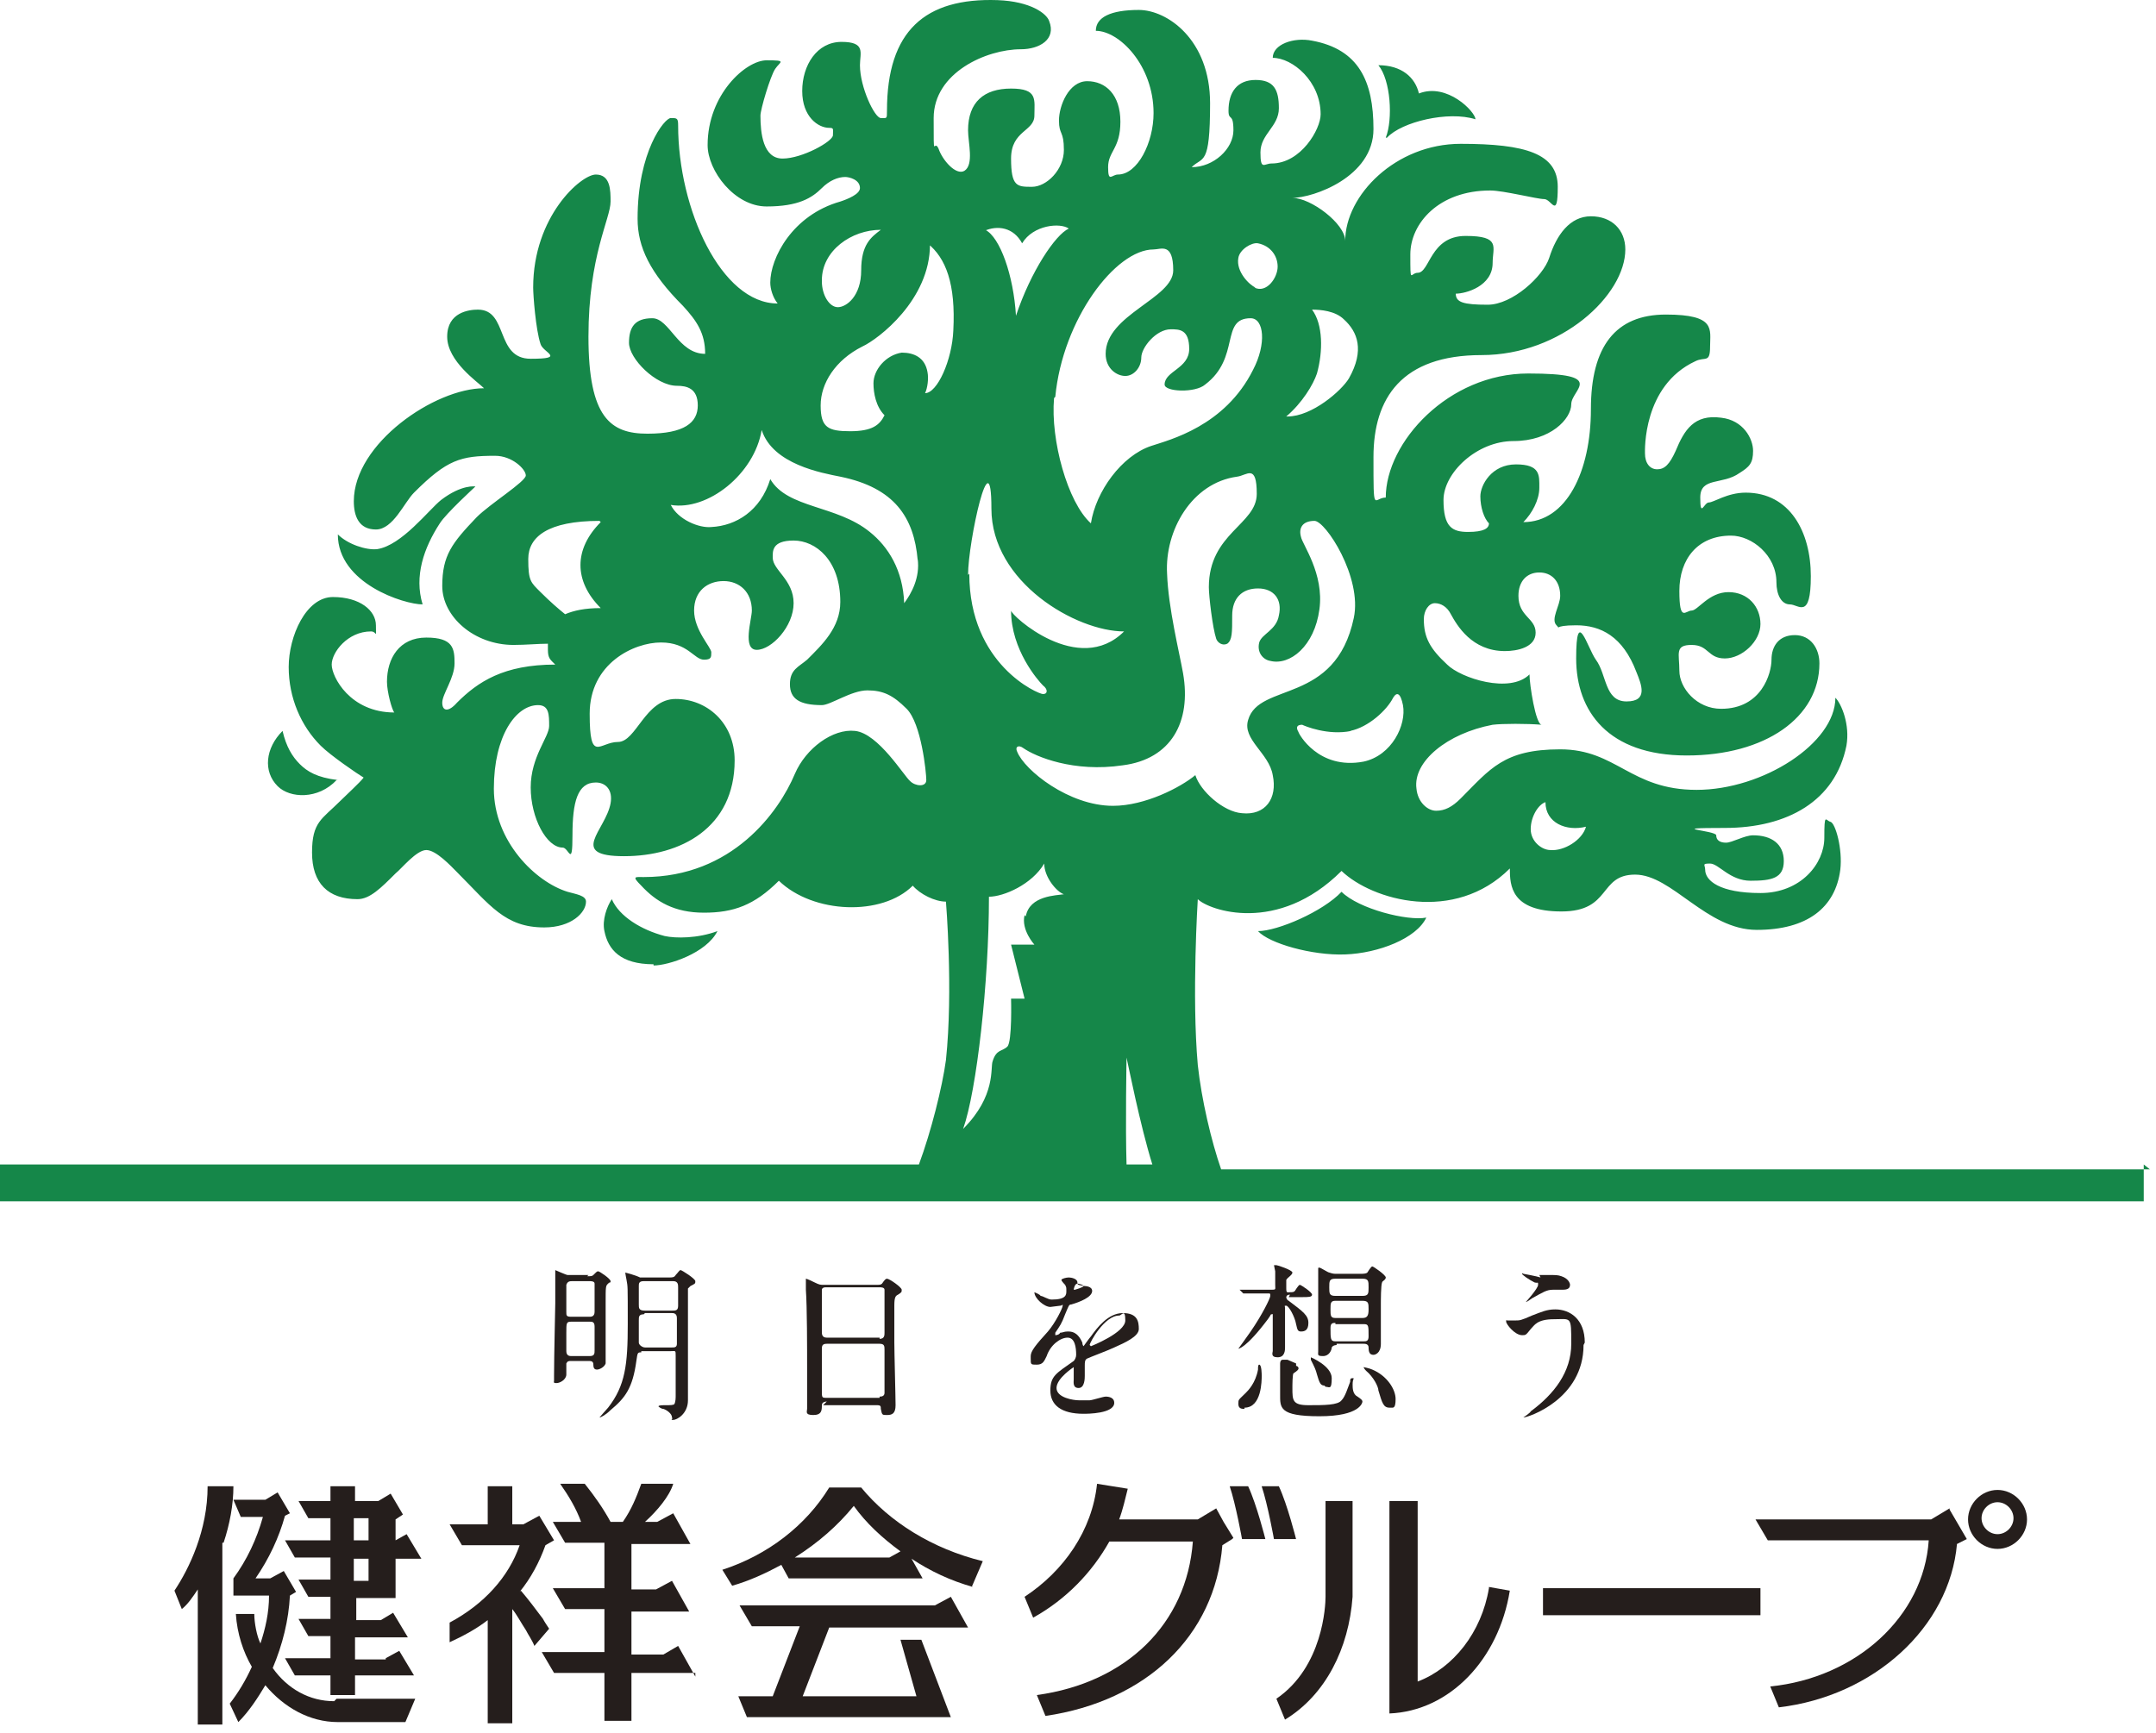 <svg width="148" height="119" viewBox="0 0 148 119" fill="none" xmlns="http://www.w3.org/2000/svg">
<path d="M40.31 87.629C40.563 87.629 40.647 87.629 40.732 87.545C40.985 87.292 40.985 87.292 41.069 87.292C41.153 87.292 41.912 87.798 41.912 87.967C41.912 88.135 41.912 87.967 41.744 88.135C41.575 88.304 41.575 88.304 41.575 89.485C41.575 90.665 41.575 92.52 41.575 93.111C41.575 93.701 41.575 93.448 41.575 93.617C41.491 93.87 41.153 94.038 40.985 94.038C40.816 94.038 40.732 93.954 40.732 93.701C40.732 93.448 40.563 93.448 40.394 93.448H39.214C39.045 93.448 38.961 93.448 38.876 93.617V94.376C38.876 94.713 38.455 94.966 38.202 94.966C37.949 94.966 38.033 94.882 38.033 94.797C38.033 94.713 38.033 94.544 38.033 94.46C38.033 93.026 38.117 89.822 38.117 89.485C38.117 89.147 38.117 88.22 38.117 87.629V87.292V87.208C38.117 87.208 38.876 87.545 38.961 87.545C39.129 87.545 39.214 87.545 39.382 87.545H40.394L40.31 87.629ZM40.479 90.412C40.563 90.412 40.816 90.412 40.816 90.075C40.816 89.738 40.816 88.22 40.816 88.135C40.816 87.967 40.563 87.967 40.479 87.967H39.298C39.129 87.967 38.961 87.967 38.876 88.22C38.876 88.304 38.876 89.822 38.876 90.075C38.876 90.328 38.876 90.412 39.214 90.412H40.479ZM40.479 93.111C40.816 93.111 40.816 92.942 40.816 92.689V91.087C40.816 90.75 40.647 90.75 40.479 90.75H39.214C38.876 90.75 38.876 90.834 38.876 91.509V92.773C38.876 93.111 39.129 93.111 39.214 93.111H40.479ZM44.021 92.858C43.768 92.858 43.768 92.858 43.683 93.448C43.43 95.303 42.924 95.978 41.912 96.821C41.575 97.159 41.238 97.327 41.153 97.327C41.153 97.327 41.659 96.737 41.744 96.653C42.924 95.135 43.093 93.701 43.093 90.918C43.093 88.135 43.093 88.388 43.009 87.882C43.009 87.882 42.924 87.461 42.924 87.376C42.924 87.376 43.599 87.545 43.936 87.714C44.021 87.714 44.274 87.714 44.274 87.714H45.96C46.129 87.714 46.297 87.714 46.382 87.545C46.55 87.376 46.635 87.208 46.719 87.208C46.803 87.208 47.731 87.798 47.731 87.967C47.731 88.135 47.731 88.135 47.394 88.304C47.394 88.304 47.309 88.388 47.225 88.473C47.225 88.641 47.225 89.653 47.225 89.906C47.225 90.159 47.225 95.05 47.225 95.641C47.225 95.894 47.225 96.062 47.225 96.147C47.225 97.074 46.466 97.496 46.213 97.496C45.96 97.496 46.213 97.496 46.129 97.327C46.129 97.074 45.791 96.822 45.538 96.737C45.37 96.737 45.201 96.569 45.201 96.569C45.201 96.4 46.213 96.569 46.297 96.4C46.382 96.231 46.382 95.978 46.382 95.809C46.382 95.388 46.382 93.532 46.382 93.111C46.382 92.689 46.382 92.773 46.044 92.773H44.021V92.858ZM44.189 90.244C43.852 90.244 43.852 90.412 43.852 90.665C43.852 90.918 43.852 92.014 43.852 92.183C43.852 92.352 44.105 92.52 44.274 92.52H46.129C46.297 92.52 46.466 92.52 46.466 92.267V90.497C46.466 90.159 46.213 90.159 46.129 90.159H44.274L44.189 90.244ZM44.189 87.967C43.852 87.967 43.852 88.135 43.852 88.304V89.569C43.852 89.822 43.852 89.991 44.274 89.991H46.129C46.382 89.991 46.55 89.991 46.55 89.653V88.388C46.55 88.22 46.55 87.967 46.213 87.967H44.358H44.189Z" fill="#251E1C"/>
<path d="M56.754 96.231C56.754 96.231 56.417 96.231 56.417 96.484C56.417 96.821 56.417 97.159 55.826 97.159C55.236 97.159 55.405 96.906 55.405 96.737C55.405 96.568 55.405 94.291 55.405 93.87C55.405 92.605 55.405 89.737 55.32 88.557C55.32 88.473 55.32 87.967 55.32 87.882C55.32 87.798 55.32 87.798 55.32 87.798C55.32 87.798 55.405 87.798 55.911 88.051C56.248 88.22 56.332 88.22 56.501 88.22H60.127C60.38 88.22 60.465 88.22 60.549 88.135C60.718 87.882 60.802 87.798 60.886 87.798C61.055 87.798 61.898 88.388 61.898 88.557C61.898 88.726 61.898 88.726 61.645 88.894C61.477 88.979 61.392 89.063 61.392 89.653C61.392 90.918 61.392 91.171 61.392 92.183C61.392 92.858 61.477 95.894 61.477 96.484C61.477 97.074 61.224 97.159 60.886 97.159C60.549 97.159 60.549 97.159 60.465 96.737C60.465 96.568 60.465 96.484 60.212 96.484H56.501L56.754 96.231ZM60.38 91.93C60.718 91.93 60.718 91.677 60.718 91.508C60.718 91.34 60.718 88.557 60.718 88.557C60.718 88.388 60.465 88.388 60.38 88.388H56.67C56.501 88.388 56.417 88.473 56.417 88.557C56.417 88.641 56.417 91.255 56.417 91.424C56.417 91.593 56.417 91.846 56.754 91.846H60.38V91.93ZM60.38 95.894C60.465 95.894 60.718 95.894 60.718 95.641C60.718 95.641 60.718 92.942 60.718 92.689C60.718 92.436 60.718 92.267 60.38 92.267H56.754C56.417 92.267 56.417 92.436 56.417 92.689C56.417 93.111 56.417 94.966 56.417 95.472C56.417 95.978 56.417 95.978 56.754 95.978H60.38V95.894Z" fill="#251E1C"/>
<path d="M70.754 93.111C70.754 92.773 71.091 92.352 71.935 91.424C72.441 90.834 72.947 89.822 72.947 89.653C72.947 89.485 72.947 89.653 72.778 89.653C72.694 89.653 72.188 89.738 72.103 89.738C71.682 89.738 71.007 89.147 71.007 88.726C71.007 88.726 71.429 88.894 71.429 88.979C71.597 88.979 71.934 89.232 72.188 89.232C73.2 89.232 73.2 88.894 73.2 88.641C73.2 88.388 73.2 88.388 73.115 88.22C73.115 88.22 72.862 87.967 72.862 87.882C72.862 87.798 73.2 87.714 73.368 87.714C73.537 87.714 73.959 87.798 73.959 88.051C73.959 88.22 73.959 88.22 74.465 88.304C74.465 88.304 74.971 88.304 74.971 88.641C74.971 89.063 74.127 89.4 73.537 89.569C73.368 89.569 73.368 89.653 73.115 90.244C72.862 90.918 72.778 91.003 72.441 91.508C72.441 91.593 72.441 91.677 72.441 91.677C72.441 91.677 72.694 91.677 72.778 91.508C72.947 91.508 73.031 91.424 73.284 91.424C73.537 91.424 73.959 91.424 74.296 92.183C74.296 92.352 74.38 92.436 74.38 92.436C74.38 92.436 74.802 91.846 74.886 91.761C75.308 91.171 76.067 90.159 77.079 90.159C78.091 90.159 78.175 90.75 78.175 91.256C78.175 91.761 77.247 92.183 76.489 92.52C76.151 92.689 74.802 93.195 74.633 93.279C74.465 93.364 74.465 93.532 74.465 93.785C74.465 94.038 74.465 94.376 74.465 94.46C74.465 94.629 74.465 95.303 74.043 95.303C73.621 95.303 73.706 94.882 73.706 94.713C73.706 94.544 73.706 94.038 73.706 94.038V93.87C73.706 93.87 72.525 94.629 72.525 95.303C72.525 95.978 73.706 96.147 74.043 96.147C74.38 96.147 74.549 96.147 74.802 96.147C74.971 96.147 75.73 95.894 75.898 95.894C76.151 95.894 76.489 95.978 76.489 96.316C76.489 97.074 74.633 97.074 74.38 97.074C72.862 97.074 72.103 96.484 72.103 95.472C72.103 94.46 72.525 94.291 73.706 93.448C73.79 93.364 73.874 93.195 73.874 93.026C73.874 92.52 73.79 91.846 73.284 91.846C72.778 91.846 72.103 92.352 71.85 93.111C71.682 93.448 71.597 93.701 71.176 93.701C70.754 93.701 70.754 93.701 70.754 93.279V93.111ZM73.79 88.557C73.79 88.557 74.38 88.388 74.38 88.304C74.38 88.22 74.043 88.135 73.959 88.135C73.79 88.135 73.706 88.473 73.706 88.557H73.79ZM74.886 92.436C74.886 92.436 77.247 91.508 77.247 90.665C77.247 89.822 76.994 90.328 76.826 90.328C75.814 90.328 74.802 92.183 74.802 92.352L74.886 92.436Z" fill="#251E1C"/>
<path d="M85.43 96.737C85.261 96.737 85.008 96.737 85.008 96.4C85.008 96.062 85.008 96.147 85.514 95.641C85.683 95.472 86.189 94.966 86.357 94.038C86.357 93.87 86.357 93.701 86.441 93.701C86.61 93.701 86.61 94.376 86.61 94.46C86.61 94.797 86.61 96.653 85.43 96.653V96.737ZM88.55 88.894C88.297 88.894 88.297 89.063 88.297 89.063C88.297 89.063 88.297 89.232 88.465 89.316C89.477 90.075 89.815 90.328 89.815 90.834C89.815 91.34 89.562 91.424 89.309 91.424C89.056 91.424 89.056 91.255 88.971 90.918C88.887 90.412 88.465 89.653 88.297 89.653C88.128 89.653 88.212 89.653 88.212 89.822C88.212 89.991 88.212 90.412 88.212 90.497C88.212 90.834 88.212 92.352 88.212 92.52C88.212 92.689 88.212 93.195 87.706 93.195C87.2 93.195 87.369 92.858 87.369 92.773C87.369 92.52 87.369 91.424 87.369 91.171C87.369 90.918 87.369 90.497 87.369 90.328C87.369 90.159 87.369 90.244 87.285 90.244C87.2 90.244 87.285 90.244 87.032 90.581C85.514 92.605 85.008 92.605 85.008 92.605C85.008 92.605 85.683 91.677 85.851 91.424C86.61 90.328 87.2 89.147 87.2 88.979C87.2 88.81 87.2 88.81 87.032 88.81C86.189 88.81 85.767 88.81 85.683 88.81C85.598 88.81 85.43 88.81 85.43 88.81C85.43 88.81 85.43 88.81 85.345 88.81L85.092 88.557C85.092 88.557 85.43 88.557 85.514 88.557C85.936 88.557 86.779 88.557 87.2 88.557C87.622 88.557 87.538 88.557 87.538 88.22C87.538 87.882 87.538 87.545 87.538 87.292L87.453 86.87C87.453 86.87 87.538 86.87 87.622 86.87C87.706 86.87 88.718 87.208 88.718 87.376C88.718 87.545 88.381 87.714 88.297 87.882C88.297 88.051 88.297 88.135 88.297 88.473C88.297 88.81 88.381 88.726 88.55 88.726C88.718 88.726 88.803 88.726 88.887 88.641C88.887 88.641 89.14 88.22 89.224 88.22C89.309 88.22 90.068 88.726 90.068 88.894C90.068 89.063 89.815 89.063 89.393 89.063H88.465L88.55 88.894ZM88.971 93.785C89.056 93.785 89.14 93.87 89.14 93.954C89.14 94.038 89.056 94.123 88.803 94.291C88.718 94.291 88.718 95.135 88.718 95.303C88.718 96.147 88.718 96.484 89.815 96.484C90.911 96.484 91.839 96.484 92.092 96.147C92.345 95.894 92.513 95.303 92.682 94.882C92.682 94.713 92.682 94.629 92.851 94.629C93.019 94.629 92.851 94.629 92.851 95.05C92.851 95.303 92.851 95.725 93.188 95.894C93.441 96.062 93.525 96.147 93.525 96.231C93.525 96.315 93.357 97.243 90.574 97.243C87.791 97.243 87.875 96.653 87.875 95.725C87.875 94.797 87.875 94.882 87.875 94.713C87.875 94.46 87.875 94.291 87.875 94.038C87.875 94.038 87.875 93.701 87.875 93.617C87.875 93.617 87.875 93.364 88.044 93.364C88.212 93.364 88.212 93.364 88.381 93.364L88.971 93.617V93.785ZM90.911 95.135C90.658 95.135 90.574 94.966 90.405 94.376C90.321 94.038 90.236 93.87 89.983 93.364C89.983 93.279 89.983 93.279 89.983 93.195C89.983 93.195 91.417 93.785 91.417 94.629C91.417 95.472 91.248 95.219 90.995 95.219L90.911 95.135ZM91.754 92.352C91.754 92.352 91.501 92.352 91.417 92.52C91.417 92.689 91.248 93.111 90.827 93.111C90.405 93.111 90.489 93.026 90.489 92.773C90.489 92.52 90.489 92.267 90.489 92.099C90.489 91.508 90.489 89.822 90.489 89.653C90.489 89.147 90.489 88.051 90.489 87.545C90.489 87.545 90.489 87.208 90.489 87.123C90.489 87.039 90.489 87.039 90.574 87.039C90.658 87.039 91.164 87.376 91.248 87.376C91.501 87.461 91.586 87.461 91.67 87.461H93.525C93.525 87.461 93.778 87.461 93.863 87.376C93.863 87.376 94.116 86.955 94.2 86.955C94.284 86.955 95.128 87.545 95.128 87.714C95.128 87.882 94.875 87.967 94.875 88.051C94.79 88.22 94.79 89.316 94.79 89.569C94.79 90.244 94.79 90.918 94.79 91.508C94.79 91.593 94.79 92.099 94.79 92.267C94.79 92.942 94.369 93.026 94.284 93.026C94.031 93.026 93.947 92.858 93.947 92.52C93.947 92.267 93.694 92.267 93.61 92.267H91.754V92.352ZM91.67 87.798C91.248 87.798 91.248 87.967 91.248 88.388C91.248 88.81 91.248 88.979 91.67 88.979H93.525C93.947 88.979 93.947 88.81 93.947 88.388C93.947 87.967 93.947 87.798 93.525 87.798H91.67ZM91.67 89.316C91.333 89.316 91.333 89.485 91.333 89.906C91.333 90.328 91.333 90.497 91.67 90.497H93.525C93.863 90.497 93.947 90.328 93.947 89.906C93.947 89.485 93.947 89.316 93.525 89.316H91.67ZM91.67 90.834C91.501 90.834 91.333 90.834 91.333 91.171C91.333 91.93 91.333 92.099 91.67 92.099H93.61C93.778 92.099 93.947 92.099 93.947 91.761C93.947 91.003 93.947 90.918 93.61 90.918H91.67V90.834ZM95.381 96.653C94.959 96.653 94.875 96.315 94.622 95.472C94.622 95.219 94.284 94.544 93.778 94.123C93.778 94.123 93.61 93.954 93.61 93.87C93.61 93.87 94.031 93.954 94.2 94.038C95.212 94.46 95.802 95.388 95.802 96.062C95.802 96.737 95.634 96.653 95.465 96.653H95.381Z" fill="#251E1C"/>
<path d="M108.704 92.352C108.704 96.062 104.909 97.327 104.571 97.327C104.571 97.327 105.077 96.99 105.077 96.906C106.68 95.725 107.86 94.207 107.86 92.267C107.86 90.328 107.86 90.581 106.68 90.581C105.499 90.581 105.33 91.003 105.077 91.256C104.74 91.677 104.74 91.677 104.487 91.677C103.981 91.677 103.391 90.918 103.391 90.75C103.391 90.581 103.391 90.665 103.475 90.665C103.475 90.665 103.981 90.665 104.065 90.665C104.318 90.665 104.403 90.665 105.162 90.328C105.836 90.075 106.174 89.906 106.764 89.906C107.776 89.906 108.788 90.581 108.788 92.183L108.704 92.352ZM105.668 87.545C105.921 87.545 106.089 87.545 106.258 87.545C106.848 87.545 106.933 87.545 107.186 87.629C107.692 87.798 107.776 88.135 107.776 88.22C107.776 88.557 107.439 88.557 107.186 88.557C106.933 88.557 106.68 88.557 106.595 88.557C106.174 88.557 105.921 88.726 105.162 89.147C105.162 89.147 104.824 89.4 104.74 89.4C104.74 89.4 105.583 88.473 105.583 88.22C105.583 87.967 105.583 88.135 105.33 88.051C104.993 87.882 104.487 87.545 104.487 87.461C104.487 87.376 104.571 87.461 104.571 87.461C104.571 87.461 105.499 87.629 105.752 87.714L105.668 87.545Z" fill="#251E1C"/>
<path d="M120.847 109.049H105.92V110.905H120.847V109.049Z" fill="#251E1C"/>
<path d="M86.861 105.676C86.861 105.676 86.271 103.315 85.68 102.05H84.415C84.837 103.315 85.259 105.676 85.259 105.676H86.777H86.861ZM88.969 105.676C88.969 105.676 88.379 103.315 87.789 102.05H86.608C87.03 103.315 87.451 105.676 87.451 105.676H88.969ZM84.668 105.592L83.994 104.496L83.488 103.568L82.223 104.327H76.826C77.079 103.652 77.247 102.893 77.416 102.219L75.308 101.881C74.97 105.086 73.031 107.869 70.332 109.64L70.922 111.073C73.199 109.808 74.97 107.953 76.151 105.845H81.885C81.464 111.495 77.332 115.543 71.175 116.386L71.766 117.82C78.681 116.808 83.403 112.338 83.909 106.098L84.584 105.676L84.668 105.592Z" fill="#251E1C"/>
<path d="M26.48 113.941H24.371V112.423H27.998L26.986 110.736L26.142 111.242H24.456V109.724H27.154V107.026H28.925L27.913 105.339L27.154 105.761V104.327L27.66 103.99L26.817 102.556L25.974 103.062H24.371V102.05H22.685V103.062H20.492L21.167 104.243H22.685V105.761H19.564L20.239 106.941H22.685V108.459H20.492L21.167 109.64H22.685V111.158H20.492L21.167 112.338H22.685V113.856H19.564L20.239 115.037H22.685V116.386H24.371V115.037H28.419L27.407 113.35L26.48 113.856V113.941ZM24.287 104.243H25.299V105.761H24.287V104.243ZM24.287 107.026H25.299V108.544H24.287V107.026ZM22.938 116.808C21.251 116.808 19.733 115.965 18.721 114.531C19.396 112.929 19.817 111.242 19.902 109.556L20.323 109.303L19.48 107.869L18.552 108.375H17.541C18.468 107.026 19.143 105.592 19.564 104.074L19.902 103.905L19.058 102.472L18.215 102.978H16.023L16.529 104.158H18.047C17.625 105.676 16.95 107.11 16.023 108.375V109.556H18.468C18.468 110.736 18.215 111.832 17.878 112.844C17.625 112.338 17.456 111.411 17.456 110.82H16.191C16.276 112.17 16.697 113.435 17.288 114.447C16.866 115.374 16.36 116.218 15.77 116.977L16.36 118.242C17.119 117.483 17.709 116.555 18.215 115.712C19.48 117.23 21.251 118.242 23.191 118.242H27.829L28.504 116.639H23.106L22.938 116.808ZM15.264 105.929V118.41H13.577V109.134C13.24 109.64 12.902 110.146 12.481 110.483L11.975 109.218C12.987 107.7 14.252 105.086 14.252 102.05H16.023C16.023 103.315 15.77 104.664 15.348 105.929H15.264Z" fill="#251E1C"/>
<path d="M47.732 115.121L46.551 113.013L45.539 113.603H43.346V110.652H47.31L46.129 108.543L45.033 109.134H43.346V106.014H47.394L46.214 103.905L45.117 104.496H44.274C45.117 103.737 45.961 102.725 46.214 101.881H44.021C43.684 102.809 43.346 103.652 42.756 104.496H41.913C41.407 103.568 40.816 102.725 40.142 101.881H38.455C39.045 102.725 39.551 103.568 39.889 104.496H37.949L38.792 105.929H41.491V109.049H37.949L38.792 110.483H41.491V113.435H37.19L38.033 114.868H41.491V118.157H43.346V114.868H47.732V115.121ZM35.672 109.302C36.431 108.375 37.021 107.279 37.443 106.098L38.033 105.761L37.021 104.074L35.925 104.664H35.166V102.05H33.48V104.664H30.865L31.709 106.098H35.672C34.913 108.29 33.227 110.146 30.865 111.411V112.76C31.793 112.338 32.721 111.832 33.48 111.242V118.326H35.166V110.483C35.504 110.905 35.757 111.411 36.094 111.917C36.263 112.254 36.516 112.591 36.684 113.013L37.696 111.832C37.527 111.579 37.359 111.326 37.274 111.158C36.769 110.483 36.263 109.808 35.757 109.218L35.672 109.302Z" fill="#251E1C"/>
<path d="M54.983 116.471H62.91L61.814 112.591H63.248L65.272 117.904H51.273L50.682 116.471H53.044L54.899 111.664H51.61L50.767 110.23H64.175L65.272 109.64L66.452 111.748H56.923L55.068 116.555L54.983 116.471ZM66.79 108.965C65.272 108.543 63.838 107.869 62.573 107.026L63.332 108.375H54.14L53.634 107.447C52.538 108.037 51.441 108.543 50.261 108.881L49.586 107.785C52.706 106.773 55.321 104.749 56.923 102.134H59.115C61.055 104.496 64.007 106.351 67.464 107.194L66.705 108.965H66.79ZM61.814 106.52C60.549 105.592 59.453 104.58 58.609 103.399C57.513 104.749 56.164 105.929 54.562 106.941H61.055L61.814 106.52Z" fill="#251E1C"/>
<path d="M137.122 102.303C136.025 102.303 135.098 103.231 135.098 104.327C135.098 105.423 136.025 106.351 137.122 106.351C138.218 106.351 139.146 105.423 139.146 104.327C139.146 103.231 138.218 102.303 137.122 102.303ZM137.122 105.339C136.531 105.339 136.025 104.833 136.025 104.243C136.025 103.652 136.531 103.146 137.122 103.146C137.712 103.146 138.218 103.652 138.218 104.243C138.218 104.833 137.712 105.339 137.122 105.339Z" fill="#251E1C"/>
<path d="M133.832 103.568L132.567 104.327H120.508L121.351 105.761H132.399C132.061 110.989 127.423 115.206 121.52 115.796L122.11 117.23C128.604 116.471 133.832 111.748 134.338 106.014L135.013 105.676L133.832 103.652V103.568Z" fill="#251E1C"/>
<path d="M102.209 109.049C101.703 112.085 99.763 114.531 97.317 115.459V103.062H95.378V117.651C99.51 117.483 102.883 113.941 103.642 109.218L102.209 108.965V109.049ZM92.848 103.062V109.64C92.595 113.182 90.992 116.386 88.21 118.073L87.619 116.639C90.824 114.447 90.992 110.23 90.992 109.64V103.062H92.932H92.848Z" fill="#251E1C"/>
<path d="M97.909 63.004C97.234 64.438 94.62 65.45 92.343 65.534C90.066 65.619 87.115 64.775 86.356 63.932C87.705 63.932 90.825 62.583 92.09 61.233C93.271 62.414 96.644 63.257 97.909 63.004ZM44.864 66.293C45.876 66.293 48.491 65.45 49.25 63.932C47.9 64.438 46.382 64.438 45.623 64.269C44.021 63.848 42.503 62.92 41.997 61.739C41.66 62.245 41.322 63.173 41.491 63.932C41.744 65.197 42.587 66.209 44.864 66.209V66.293ZM95.21 9.454C96.222 8.358 99.427 7.599 101.282 8.189C101.282 7.683 99.343 5.659 97.403 6.418C97.15 5.322 96.222 4.478 94.62 4.478C95.463 5.49 95.632 8.189 95.126 9.454H95.21ZM32.636 33.404C32.636 33.404 31.709 33.235 30.275 34.332C29.432 35.006 27.576 37.452 25.89 37.705C25.131 37.789 23.866 37.368 23.191 36.693C23.191 40.066 27.745 41.5 29.01 41.5C28.42 39.56 29.094 37.621 30.191 35.934C30.612 35.259 32.636 33.404 32.636 33.404ZM23.191 53.559C21.758 53.391 21.083 52.969 20.577 52.463C20.071 51.957 19.649 51.282 19.396 50.186C18.216 51.367 18.047 52.969 19.059 53.981C19.902 54.824 21.842 54.909 23.107 53.559H23.191ZM147.159 79.955V82.485H0V79.955H63.08C63.923 77.678 64.682 74.642 64.935 72.787C65.441 67.98 64.935 61.908 64.935 61.908C64.176 61.908 63.164 61.402 62.658 60.812C60.55 62.92 55.828 62.751 53.466 60.474C51.78 62.161 50.346 62.667 48.322 62.667C46.298 62.667 45.033 61.908 44.021 60.812C43.346 60.137 43.599 60.221 44.19 60.221C50.262 60.221 53.466 55.752 54.563 53.138C55.322 51.367 57.177 50.017 58.695 50.186C60.297 50.355 62.068 53.306 62.49 53.644C62.827 53.981 63.586 54.065 63.586 53.559C63.586 53.053 63.249 49.68 62.237 48.668C61.309 47.74 60.634 47.403 59.538 47.403C58.442 47.403 57.008 48.415 56.418 48.415C54.9 48.415 54.225 47.993 54.225 46.981C54.225 45.969 54.816 45.801 55.406 45.295C56.418 44.283 57.683 43.102 57.683 41.331C57.683 38.464 55.996 37.115 54.478 37.115C52.96 37.115 53.045 37.874 53.045 38.295C53.045 39.139 54.478 39.813 54.478 41.416C54.478 43.018 52.96 44.62 51.948 44.62C50.936 44.62 51.611 42.512 51.611 41.922C51.611 40.657 50.768 39.898 49.671 39.898C48.575 39.898 47.647 40.572 47.647 41.922C47.647 43.271 48.828 44.452 48.828 44.789C48.828 45.126 48.828 45.295 48.322 45.295C47.647 45.295 47.226 44.114 45.37 44.114C43.515 44.114 40.479 45.548 40.479 49.005C40.479 52.463 41.154 50.945 42.419 50.945C43.684 50.945 44.274 47.993 46.382 47.993C48.491 47.993 50.43 49.596 50.43 52.21C50.43 56.848 46.72 58.788 42.84 58.788C38.961 58.788 41.575 57.017 41.913 55.162C42.081 54.234 41.575 53.728 40.901 53.728C39.636 53.728 39.298 55.077 39.298 57.354C39.298 59.631 39.045 58.197 38.624 58.197C37.528 58.197 36.431 56.174 36.431 54.065C36.431 51.957 37.696 50.608 37.696 49.849C37.696 49.09 37.696 48.415 36.937 48.415C35.419 48.415 33.901 50.523 33.901 54.15C33.901 57.776 36.769 60.559 38.961 61.233C39.551 61.402 40.226 61.486 40.226 61.908C40.226 62.667 39.214 63.679 37.359 63.679C34.66 63.679 33.648 62.161 31.371 59.884C30.95 59.462 29.938 58.366 29.263 58.366C28.588 58.366 27.576 59.631 27.155 59.968C26.143 60.98 25.384 61.739 24.541 61.739C22.517 61.739 21.42 60.643 21.42 58.535C21.42 56.427 22.095 56.258 23.36 54.993C23.782 54.571 24.709 53.728 24.962 53.391C24.541 53.138 22.685 51.873 22.011 51.198C20.661 49.849 19.818 47.909 19.818 45.801C19.818 43.693 20.999 40.994 22.854 40.994C24.709 40.994 25.805 41.922 25.805 42.934C25.805 43.946 25.89 43.355 25.468 43.355C23.866 43.355 22.77 44.789 22.77 45.632C22.77 46.475 24.035 48.921 27.07 48.921C26.902 48.752 26.564 47.487 26.564 46.813C26.564 45.21 27.408 43.777 29.263 43.777C31.118 43.777 31.203 44.536 31.203 45.548C31.203 46.56 30.359 47.656 30.359 48.246C30.359 48.837 30.781 48.921 31.371 48.246C32.805 46.813 34.576 45.632 38.118 45.632C37.781 45.295 37.612 45.21 37.612 44.62C37.612 44.03 37.612 44.367 37.612 44.199C36.937 44.199 36.094 44.283 35.251 44.283C32.552 44.283 30.359 42.343 30.359 40.235C30.359 38.127 31.034 37.283 32.721 35.512C33.648 34.585 36.094 33.067 36.094 32.645C36.094 32.223 35.166 31.296 33.986 31.296C31.624 31.296 30.697 31.549 28.42 33.826C27.745 34.5 26.986 36.356 25.805 36.356C24.625 36.356 24.288 35.428 24.288 34.416C24.288 30.452 29.853 26.657 33.227 26.657C32.805 26.236 30.697 24.802 30.697 23.116C30.697 21.429 32.215 21.26 32.805 21.26C34.913 21.26 33.986 24.634 36.431 24.634C38.877 24.634 37.275 24.212 37.106 23.622C36.769 22.61 36.6 20.248 36.6 19.742C36.6 14.851 39.889 11.984 40.901 11.984C41.913 11.984 41.913 13.08 41.913 13.839C41.913 15.02 40.395 17.55 40.395 23.116C40.395 28.681 41.913 29.778 44.443 29.778C46.973 29.778 47.9 29.019 47.9 27.838C47.9 26.657 47.141 26.489 46.467 26.489C45.033 26.489 43.178 24.634 43.178 23.537C43.178 22.441 43.599 21.851 44.78 21.851C45.961 21.851 46.551 24.296 48.406 24.296C48.406 22.863 47.816 22.019 46.888 21.007C44.611 18.73 43.768 16.959 43.768 15.02C43.768 10.382 45.623 8.105 46.045 8.105C46.467 8.105 46.551 8.105 46.551 8.611C46.551 14.345 49.503 20.839 53.382 20.839C53.045 20.417 52.876 19.827 52.876 19.405C52.876 17.718 54.394 14.767 57.683 13.839C58.189 13.67 59.032 13.333 59.032 12.911C59.032 12.321 58.273 12.152 58.02 12.152C57.514 12.152 56.924 12.405 56.418 12.911C55.743 13.586 54.816 14.176 52.623 14.176C50.43 14.176 48.575 11.731 48.575 9.96C48.575 6.502 51.189 4.141 52.623 4.141C54.057 4.141 53.551 4.225 53.213 4.731C52.876 5.237 52.201 7.514 52.201 7.936C52.201 9.117 52.37 10.887 53.719 10.887C55.069 10.887 57.177 9.707 57.177 9.285C57.177 8.864 57.261 8.779 56.924 8.779C56.165 8.779 55.069 8.02 55.069 6.249C55.069 4.478 56.081 2.876 57.767 2.876C59.454 2.876 59.032 3.635 59.032 4.478C59.032 5.996 60.044 8.105 60.466 8.105C60.887 8.105 60.887 8.189 60.887 7.599C60.887 2.117 63.502 -0.16 68.477 0.009C70.754 0.093 71.851 0.936 72.019 1.442C72.525 2.707 71.345 3.382 70.08 3.382C67.718 3.382 64.092 4.984 64.092 8.105C64.092 11.225 64.092 9.454 64.429 10.213C64.682 10.972 65.61 12.068 66.2 11.731C66.875 11.309 66.453 9.791 66.453 8.948C66.453 7.008 67.55 6.081 69.405 6.081C71.26 6.081 71.007 6.84 71.007 7.936C71.007 9.032 69.405 8.948 69.405 10.887C69.405 12.827 69.827 12.827 70.839 12.827C71.851 12.827 73.031 11.646 73.031 10.297C73.031 8.948 72.694 9.285 72.694 8.273C72.694 7.261 73.368 5.575 74.633 5.575C75.898 5.575 76.91 6.502 76.91 8.358C76.91 10.213 76.067 10.382 76.067 11.478C76.067 12.574 76.32 11.984 76.742 11.984C78.091 11.984 79.187 9.791 79.187 7.767C79.187 4.478 76.826 2.117 75.224 2.117C75.224 1.189 76.236 0.683 78.175 0.683C80.115 0.683 83.067 2.707 83.067 7.093C83.067 11.478 82.561 10.719 81.802 11.478C83.32 11.478 84.669 10.213 84.669 8.948C84.669 7.683 84.332 8.358 84.332 7.599C84.332 6.334 84.922 5.49 86.187 5.49C87.452 5.49 87.789 6.165 87.789 7.43C87.789 8.695 86.524 9.201 86.524 10.466C86.524 11.731 86.777 11.225 87.283 11.225C89.307 11.225 90.656 8.864 90.656 7.852C90.656 5.575 88.717 3.972 87.368 3.972C87.368 3.045 88.801 2.539 90.066 2.792C93.271 3.382 94.283 5.575 94.283 8.864C94.283 12.152 90.15 13.586 88.717 13.586C89.982 13.586 92.343 15.357 92.343 16.538C92.343 13.417 95.801 9.875 100.27 9.875C104.74 9.875 106.933 10.55 106.933 12.827C106.933 15.104 106.511 13.67 106.005 13.67C105.499 13.67 103.222 13.08 102.294 13.08C98.752 13.08 96.813 15.357 96.813 17.465C96.813 19.574 96.813 18.73 97.319 18.73C98.162 18.73 98.162 16.2 100.608 16.2C103.053 16.2 102.463 16.959 102.463 18.056C102.463 19.658 100.608 20.164 99.933 20.164C99.933 20.754 100.439 20.923 102.126 20.923C103.812 20.923 105.921 18.983 106.342 17.718C106.848 16.116 107.776 14.851 109.209 14.851C110.643 14.851 111.571 15.779 111.571 17.128C111.571 20.248 107.186 24.381 101.704 24.381C96.222 24.381 94.283 27.332 94.283 31.38C94.283 35.428 94.283 34.163 95.126 34.163C95.126 30.368 99.427 25.645 104.909 25.645C110.39 25.645 107.86 26.742 107.86 27.754C107.86 28.766 106.427 30.284 103.897 30.284C101.367 30.284 99.09 32.476 99.09 34.332C99.09 36.187 99.68 36.524 100.776 36.524C101.873 36.524 102.21 36.271 102.21 35.934C101.873 35.597 101.62 34.838 101.62 34.079C101.62 33.32 102.379 31.886 104.065 31.886C105.752 31.886 105.668 32.645 105.668 33.488C105.668 34.332 105.162 35.259 104.571 35.85C107.523 35.85 109.209 32.392 109.209 28.091C109.209 23.79 110.896 21.598 114.354 21.598C117.811 21.598 117.39 22.61 117.39 23.79C117.39 24.971 117.052 24.465 116.378 24.802C112.751 26.489 112.92 30.958 112.92 31.127C112.92 31.802 113.257 32.223 113.763 32.223C114.269 32.223 114.607 31.886 115.028 30.958C115.619 29.525 116.293 28.428 118.149 28.681C119.667 28.85 120.341 30.115 120.341 30.958C120.341 31.802 120.088 32.055 119.414 32.476C118.233 33.32 116.715 32.729 116.715 34.163C116.715 35.597 116.968 34.5 117.305 34.5C117.643 34.5 118.57 33.826 119.835 33.826C122.871 33.826 124.305 36.524 124.305 39.56C124.305 42.596 123.462 41.5 122.871 41.5C122.281 41.5 121.944 40.825 121.944 39.982C121.944 38.127 120.257 36.777 118.823 36.777C116.546 36.777 115.281 38.38 115.281 40.572C115.281 42.765 115.703 41.922 116.125 41.922C116.546 41.922 117.305 40.657 118.655 40.657C120.004 40.657 120.847 41.669 120.847 42.849C120.847 44.03 119.582 45.21 118.402 45.21C117.221 45.21 117.305 44.283 116.125 44.283C114.944 44.283 115.281 44.873 115.281 46.054C115.281 47.234 116.462 48.668 118.149 48.668C120.932 48.668 121.606 46.222 121.606 45.295C121.606 44.367 122.112 43.608 123.209 43.608C124.305 43.608 124.895 44.536 124.895 45.548C124.895 49.258 121.185 51.873 115.787 51.873C110.39 51.873 108.197 48.837 108.197 45.21C108.197 41.584 108.956 44.452 109.547 45.295C110.306 46.307 110.137 48.162 111.655 48.162C113.173 48.162 112.667 46.981 112.33 46.138C111.402 43.693 109.884 42.934 108.197 42.934C106.511 42.934 107.186 43.271 106.848 42.934C106.427 42.512 107.101 41.584 107.101 40.91C107.101 39.898 106.511 39.307 105.668 39.307C104.824 39.307 104.234 39.898 104.234 40.91C104.234 42.343 105.415 42.428 105.415 43.44C105.415 44.452 104.15 44.705 103.306 44.705C101.029 44.705 100.017 42.934 99.596 42.175C99.343 41.669 98.921 41.416 98.499 41.416C98.078 41.416 97.74 41.922 97.74 42.512C97.74 43.777 98.162 44.536 99.343 45.632C100.27 46.56 103.644 47.656 104.993 46.307C104.993 46.981 105.415 49.764 105.836 49.764C104.824 49.68 103.138 49.68 102.463 49.764C99.343 50.355 96.981 52.294 97.234 54.15C97.319 55.077 97.993 55.668 98.584 55.668C99.174 55.668 99.68 55.415 100.27 54.824C102.294 52.8 103.222 51.451 107.101 51.451C110.98 51.451 111.908 54.234 116.462 54.234C121.016 54.234 125.991 51.029 125.991 47.909C126.413 48.331 127.003 49.764 126.75 51.198C125.991 54.993 122.703 56.848 118.402 56.848C114.101 56.848 117.811 57.017 117.811 57.354C117.811 57.691 118.064 57.86 118.486 57.86C118.908 57.86 119.751 57.354 120.341 57.354C121.606 57.354 122.45 57.944 122.45 59.125C122.45 60.306 121.606 60.474 120.173 60.474C118.739 60.474 117.98 59.294 117.39 59.294C116.799 59.294 117.052 59.378 117.052 59.715C117.052 60.474 118.064 61.318 120.847 61.318C123.63 61.318 125.232 59.294 125.232 57.523C125.232 55.752 125.317 56.342 125.654 56.427C125.991 56.511 126.497 58.282 126.329 59.715C125.991 62.33 124.052 63.848 120.594 63.848C117.137 63.848 114.775 60.053 112.245 60.053C109.715 60.053 110.643 62.583 107.186 62.583C103.728 62.583 103.644 60.812 103.644 59.631C99.849 63.426 94.198 61.824 92.09 59.8C87.705 64.185 82.982 62.498 82.223 61.739C82.223 61.739 81.802 68.402 82.223 73.124C82.476 75.486 83.151 78.353 83.826 80.292H147.58L147.159 79.955ZM105.077 56.932C105.077 57.776 105.836 58.366 106.427 58.366C107.354 58.45 108.619 57.691 108.872 56.764C107.523 57.101 106.089 56.511 106.089 55.077C105.583 55.246 105.077 56.089 105.077 56.932ZM41.154 35.765C37.612 35.765 36.263 36.862 36.263 38.38C36.263 39.898 36.431 39.982 37.106 40.657C37.781 41.331 38.371 41.837 38.793 42.175C39.383 41.922 40.142 41.753 41.238 41.753C39.383 39.898 39.383 37.705 41.238 35.85L41.154 35.765ZM56.418 19.321C56.418 20.248 56.924 21.092 57.514 21.092C58.105 21.092 59.117 20.333 59.117 18.562C59.117 16.791 59.791 16.285 60.466 15.779C58.442 15.779 56.418 17.212 56.418 19.236V19.321ZM62.996 38.464C62.743 35.512 61.393 33.488 57.683 32.729C56.418 32.476 53.045 31.886 52.286 29.525C51.78 32.561 48.575 35.091 46.045 34.669C46.551 35.681 47.985 36.271 48.828 36.187C50.515 36.103 52.201 35.091 52.876 32.898C54.057 34.922 57.43 34.669 59.707 36.524C60.972 37.536 61.984 39.139 62.068 41.416C62.574 40.741 63.164 39.645 62.996 38.38V38.464ZM63.839 16.791C63.839 20.586 60.297 23.284 59.201 23.79C57.346 24.718 56.334 26.32 56.334 27.838C56.334 29.356 56.84 29.609 58.358 29.609C59.876 29.609 60.382 29.187 60.719 28.513C60.129 27.922 59.96 26.995 59.96 26.32C59.96 25.392 60.803 24.381 61.899 24.212C62.743 24.212 63.502 24.549 63.67 25.561C63.755 25.983 63.67 26.657 63.502 26.995C64.345 26.995 65.357 24.718 65.441 22.694C65.61 19.489 64.935 17.718 63.67 16.706L63.839 16.791ZM92.765 50.186C91.162 50.523 89.56 49.849 89.391 49.764C89.138 49.764 88.885 49.849 89.138 50.27C89.138 50.355 90.488 52.885 93.608 52.294C95.548 51.873 96.56 49.764 96.307 48.415C96.138 47.572 95.885 47.487 95.632 47.909C95.21 48.752 93.945 49.933 92.68 50.186H92.765ZM88.38 28.597C90.066 28.597 92.09 26.826 92.596 25.983C93.692 24.043 93.186 22.778 92.259 21.935C91.668 21.345 90.656 21.26 90.066 21.26C90.825 22.272 90.825 24.128 90.403 25.645C90.15 26.404 89.391 27.669 88.295 28.597H88.38ZM86.103 19.742C86.946 20.164 87.705 19.068 87.705 18.309C87.705 17.55 87.199 16.875 86.356 16.706C85.934 16.622 85.091 17.128 85.006 17.718C84.838 18.646 85.765 19.574 86.187 19.742H86.103ZM72.356 27.332C72.104 30.199 73.284 34.5 74.886 35.934C75.224 33.741 76.995 31.296 79.019 30.621C80.284 30.199 84.079 29.272 86.018 25.392C86.946 23.622 86.777 21.851 85.85 21.851C83.741 21.851 85.175 24.549 82.729 26.404C82.055 26.995 79.946 26.91 79.946 26.404C79.946 25.477 81.633 25.308 81.633 23.959C81.633 22.61 80.958 22.61 80.368 22.61C79.356 22.61 78.344 23.875 78.344 24.549C78.344 25.224 77.838 25.814 77.248 25.814C76.657 25.814 75.898 25.308 75.898 24.296C75.898 21.598 80.537 20.501 80.537 18.562C80.537 16.622 79.693 17.128 79.187 17.128C76.573 17.128 72.947 21.935 72.441 27.248L72.356 27.332ZM67.634 15.779C68.646 16.285 69.574 18.899 69.742 21.682C70.754 18.646 72.441 16.116 73.368 15.694C72.778 15.273 70.923 15.441 70.164 16.706C69.574 15.61 68.477 15.441 67.55 15.863L67.634 15.779ZM66.538 39.392C66.538 45.632 71.26 47.656 71.598 47.656C71.935 47.656 71.935 47.319 71.598 47.066C71.26 46.728 69.405 44.62 69.405 41.922C69.405 42.259 74.043 46.475 77.163 43.355C73.874 43.355 68.056 39.982 68.056 34.922C68.056 29.862 66.453 37.199 66.453 39.476L66.538 39.392ZM70.417 62.92C70.67 61.486 72.525 61.486 73.031 61.402C72.525 61.233 71.682 60.221 71.682 59.294C70.839 60.727 68.899 61.571 67.887 61.571C67.887 67.474 67.044 74.895 66.116 77.51C68.393 75.233 67.971 73.293 68.14 72.871C68.393 72.028 68.815 72.197 69.152 71.859C69.489 71.522 69.405 68.57 69.405 68.57H70.333L69.405 64.86H71.007C71.007 64.86 70.08 63.848 70.333 62.836L70.417 62.92ZM76.404 55.33C78.597 55.33 81.043 54.065 82.055 53.222C82.392 54.318 83.994 55.752 85.259 55.836C86.862 56.005 87.705 54.824 87.368 53.222C87.115 51.704 85.259 50.776 85.681 49.427C86.44 46.813 91.668 48.415 92.933 42.428C93.524 39.645 90.994 35.765 90.235 35.765C89.391 35.765 89.138 36.271 89.307 36.862C89.391 37.368 90.909 39.392 90.572 41.837C90.235 44.367 88.548 45.716 87.199 45.379C86.693 45.295 86.271 44.789 86.44 44.114C86.609 43.524 87.621 43.271 87.789 42.259C88.042 41.163 87.452 40.404 86.356 40.404C85.259 40.404 84.585 41.078 84.585 42.259C84.585 43.44 84.585 43.946 84.247 44.199C83.91 44.367 83.573 44.114 83.488 43.861C83.235 43.102 82.982 40.91 82.982 40.319C82.982 36.609 86.271 36.018 86.271 33.91C86.271 31.802 85.597 32.645 84.922 32.729C81.802 33.151 79.946 36.44 80.115 39.392C80.199 41.753 80.958 44.789 81.211 46.222C81.802 49.596 80.368 52.126 77.079 52.547C73.706 53.053 71.092 51.957 70.248 51.367C69.911 51.114 69.658 51.282 69.827 51.62C70.333 52.885 73.368 55.33 76.404 55.33ZM79.103 79.955C78.26 77.257 77.416 72.956 77.332 72.618C77.332 72.618 77.248 77.341 77.332 79.955H79.103Z" fill="#158749"/>
</svg>
